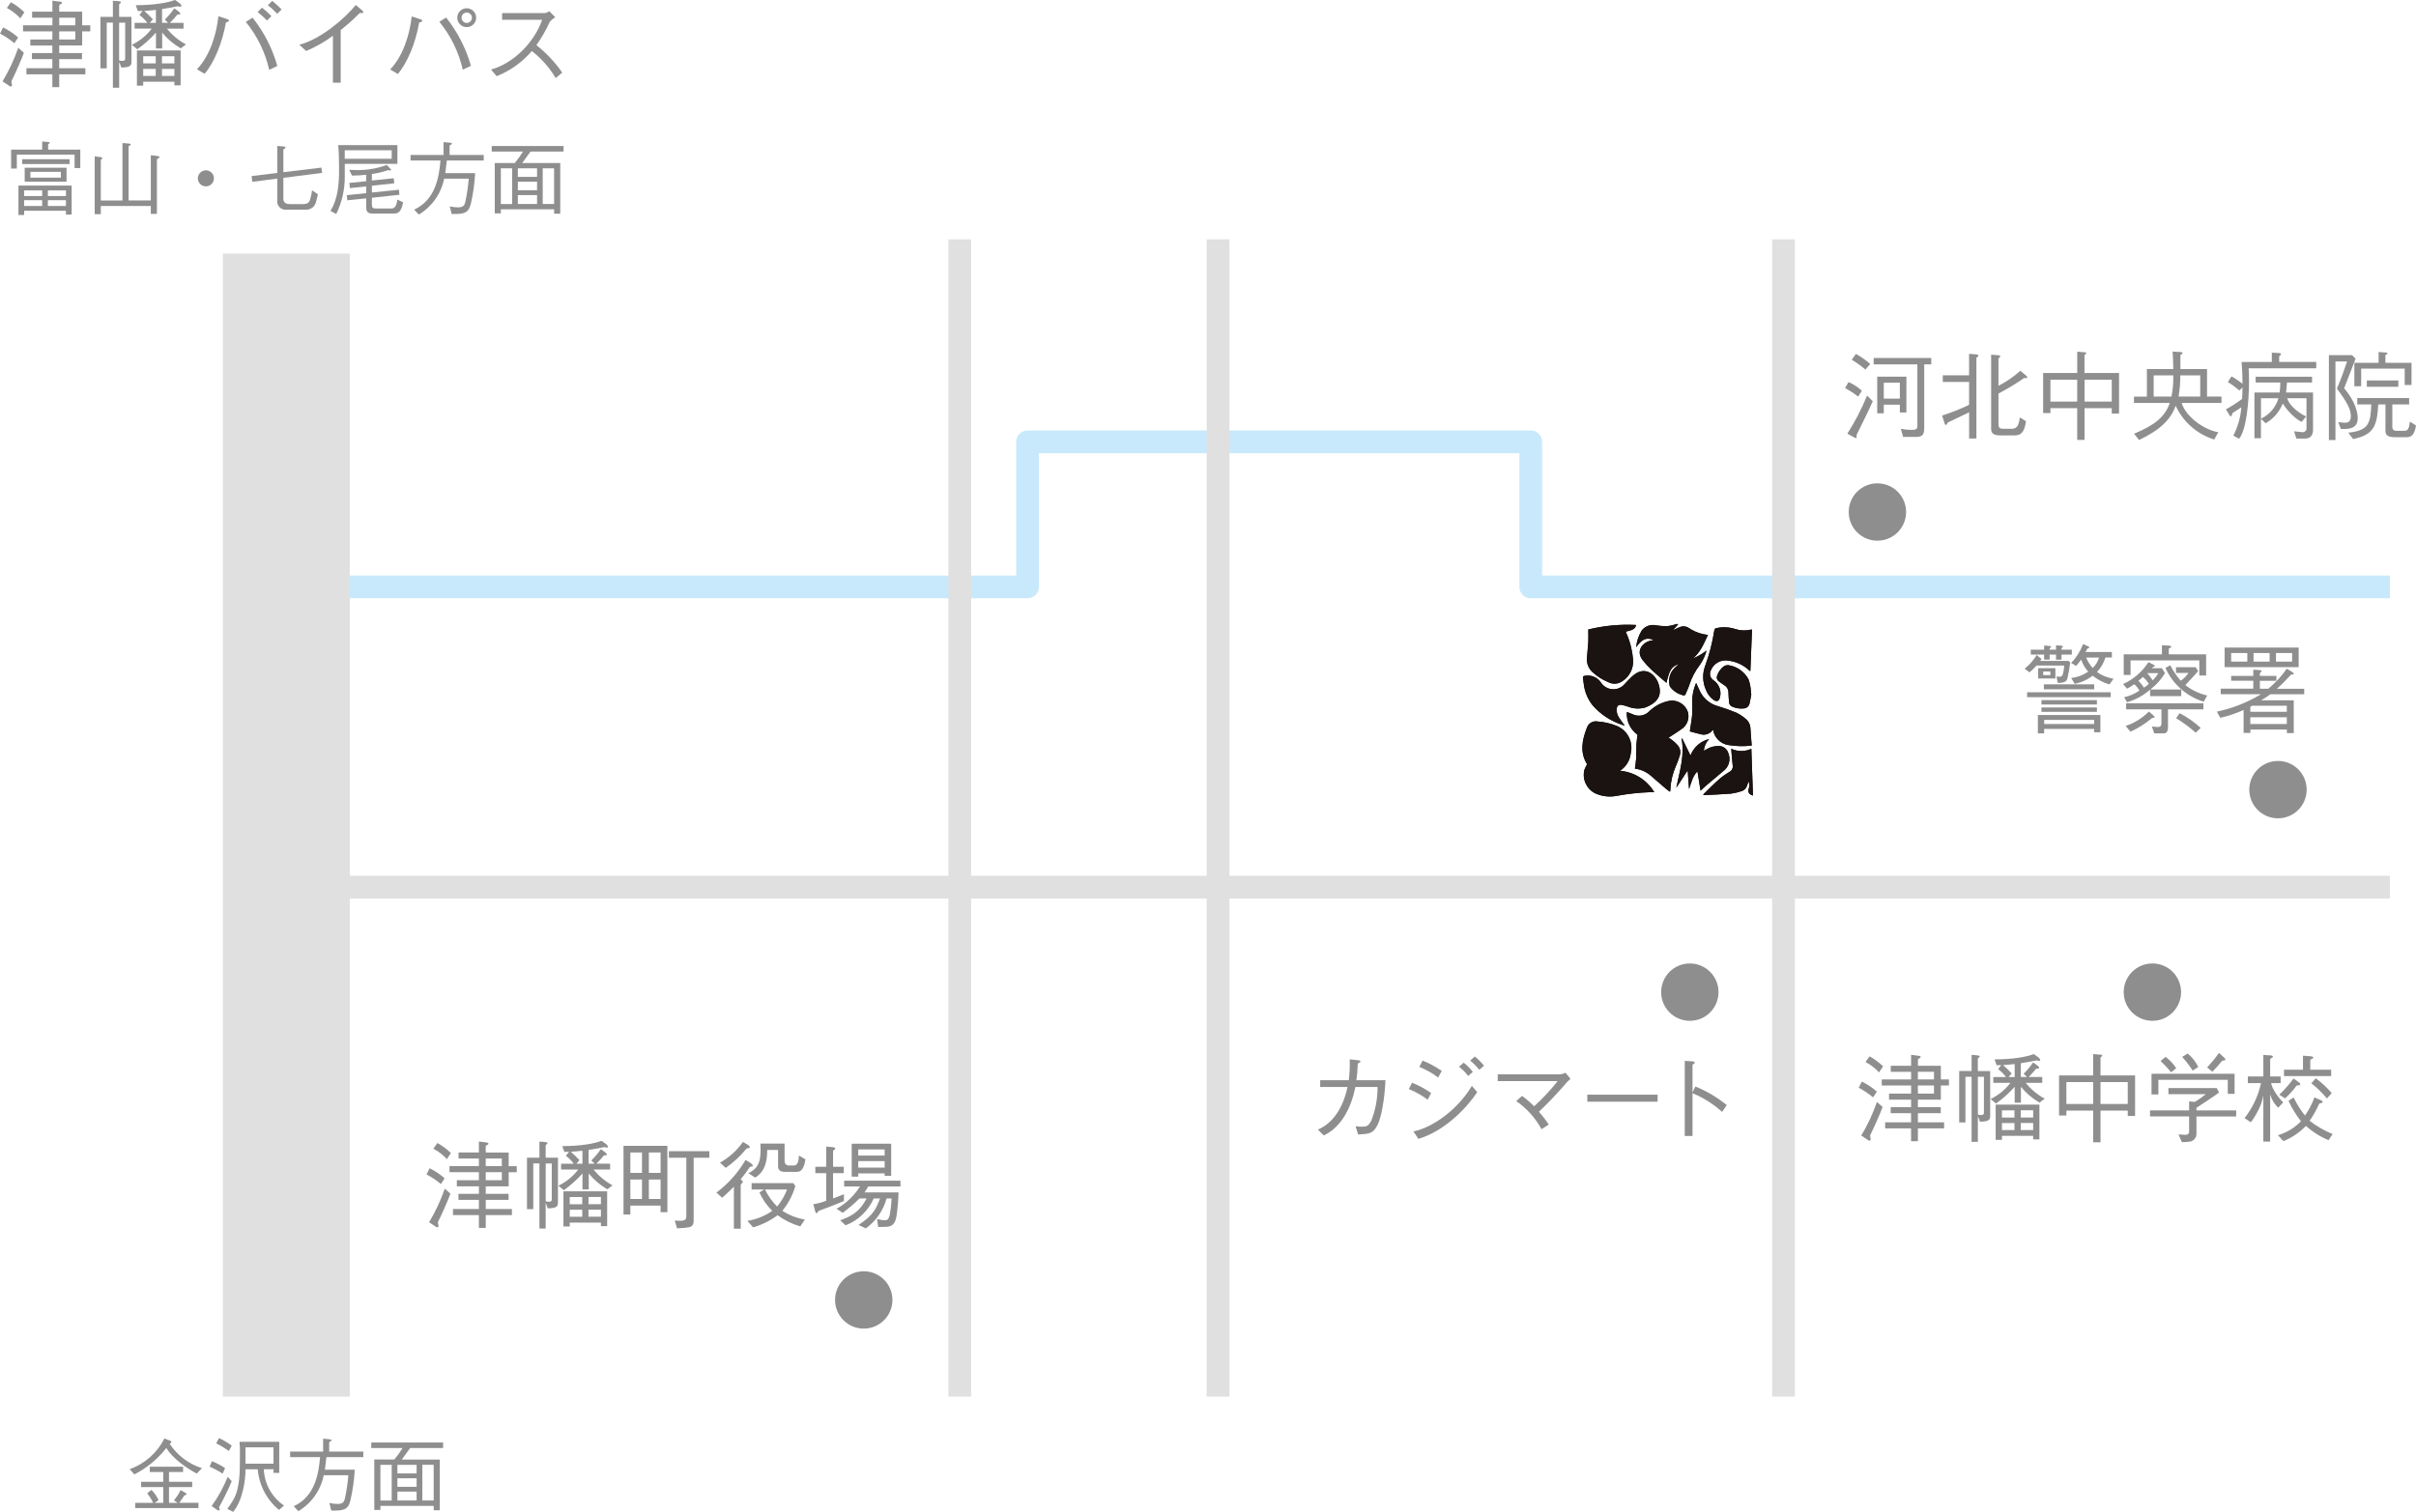 <?xml version="1.0" encoding="UTF-8"?><svg id="_レイヤー_2" xmlns="http://www.w3.org/2000/svg" xmlns:xlink="http://www.w3.org/1999/xlink" viewBox="0 0 550 344.27"><defs><style>.cls-1{clip-path:url(#clippath);}.cls-2{fill:none;}.cls-2,.cls-3,.cls-4,.cls-5,.cls-6{stroke-width:0px;}.cls-3{fill:#1a1311;}.cls-4{fill:#c8e9fb;}.cls-5{fill:#e0e0e0;}.cls-6{fill:#8e8e8f;}</style><clipPath id="clippath"><rect class="cls-2" width="550" height="344.27"/></clipPath></defs><g id="_レイヤー_1-2"><g class="cls-1"><g id="_グループ_16"><path id="_パス_100" class="cls-4" d="m544.06,136.24h-195.58c-1.43,0-2.59-1.16-2.59-2.59h0v-30.44h-109.38v30.44c0,1.43-1.16,2.59-2.59,2.59H79.63v-5.18h151.7v-30.44c0-1.43,1.16-2.59,2.59-2.59,0,0,0,0,0,0h114.56c1.43,0,2.59,1.16,2.59,2.59h0v30.44h192.99v5.18Z"/><rect id="_長方形_8" class="cls-5" x="50.73" y="57.75" width="28.9" height="260.27"/><rect id="_長方形_9" class="cls-5" x="69.07" y="199.42" width="474.99" height="5.18"/><rect id="_長方形_10" class="cls-5" x="215.9" y="54.5" width="5.18" height="263.52"/><rect id="_長方形_11" class="cls-5" x="274.7" y="54.5" width="5.18" height="263.52"/><rect id="_長方形_12" class="cls-5" x="403.43" y="54.5" width="5.18" height="263.52"/><path id="_パス_101" class="cls-3" d="m368.81,175.51c1.37-.9,2.27-2.37,2.44-4,.6-2.57-.74-5.19-3.18-6.2-1.4-.58-2.89-.92-4.4-1.02-1.04-.19-2.06.41-2.4,1.42-1.1,2.79-1.67,5.58.03,8.32-.23.41-.43.84-.61,1.28-.53,2.13.48,4.35,2.45,5.34,1.55.71,3.29.91,4.97.57,2.44-.45,4.9-.72,7.38-.82h1.11c-1.66-2.78-4.56-4.6-7.78-4.88m11.05-7.55c1-.65,1.97-1.24,2.88-1.9,1.29-.81,1.9-2.36,1.52-3.84-.58-1.89-2.51-3.02-4.44-2.59-1.62.35-3.12,1.15-4.32,2.3-1.02,1.09-2.64,1.36-3.96.66-.38-.18-.79-.3-1.2-.45-.13,2.03.79,3.98,2.43,5.18-.09.79-.22,1.52-.25,2.26-.05,1.02,0,2.05-.05,3.07-.04.78-.19,1.56-.29,2.38,1.41.18,2.72.78,3.77,1.74,1.11.93,2.19,1.9,3.3,2.85.28.24.59.45.9.67.03-.05.05-.09.07-.14.02-.17.03-.34.04-.5.1-1.79.52-3.55,1.24-5.19.34-.78.64-1.58.89-2.4.28-.84.08-1.76-.52-2.4-.31-.35-.66-.68-1.02-.98-.3-.25-.64-.46-.99-.7m-.5-12.47c.7-3.01,1.15-3.7,2.79-4.29-.35.33-.65.61-.96.91-1,.99-1.43,2.41-1.15,3.79.02.18.08.36.18.51.73.95,1.77,1.62,2.94,1.9.21.09.46-.02.55-.23,0-.02.02-.05.02-.07.26-.68.61-1.34.83-2.04.53-1.66,1.35-3.22,2.42-4.6.68-.98,1.19-2.08,1.51-3.23-.43.29-.74.53-1.07.74s-.68.41-1.03.59c-.34.17-.69.31-1.03.46,1.78-1.4,2.51-3.43,3.45-5.36-.43-.07-.79-.13-1.15-.19-1.18-.27-2.3-.77-3.3-1.45-.62-.38-1.39-.42-2.05-.1-.5.2-.99.44-1.48.66l1.17-1.32-.11-.12c-.16.04-.31.08-.47.12-.63.2-1.27.33-1.92.41-.87,0-1.73-.07-2.59-.21-1.2-.25-2.44.22-3.18,1.2-.72,1.15-1.15,2.45-1.26,3.79,1.55-2.19,2.58-2.18,4.01-1.63-.3.06-.6.09-.89.18-1.86.53-3.18,2.44-1.64,4.4.66.82,1.37,1.6,2.14,2.31,1.03.97,2.13,1.86,3.27,2.85m-17.79-12.15c0,.96.04,1.87,0,2.77-.07,1.28-.23,2.55-.32,3.83-.07,1.23.45,2.42,1.39,3.2,1.01.91,2.17,1.65,3.43,2.17.98.53,2.18.49,3.12-.11,1.73-1.05,2.73-2.98,2.57-5-.16-2.04-.66-4.05-1.49-5.92-.06-.15-.12-.3-.17-.45,1.66-.35,2.18-.68,2.35-1.52-3.66-.19-7.32.15-10.88,1.03m8.3,21.9c-.45-.62-.84-1.13-1.2-1.67-.45-.6-.68-1.35-.65-2.1.07-.74.41-1.06,1.15-.96.49.1.98.24,1.45.4,1.25.49,2.63.56,3.92.19,3.04-1.19,3.85-2.94,3-5.43-.76-2.24-3.21-4.23-6-1.64-.02.02-.05.04-.07.06-.58.59-1.19,1.15-1.72,1.77-1.25,1.37-3.37,1.47-4.74.23-.21-.19-.39-.4-.55-.64-.08-.13-.17-.26-.27-.37-.86-1-2.19-1.45-3.48-1.18-.29.05-.42.18-.36.5.07.39.1.79.16,1.18.18,1.82.88,3.55,2.01,4.99,1.79,2.07,4.11,3.61,6.71,4.46.18.06.37.12.64.21m28.9,4.53c-.11-1.37-.23-2.68-.3-3.99-.05-.89-.5-1.7-1.22-2.21-.61-.51-1.27-.95-1.99-1.29-1.37-.57-2.76-1.06-4.18-1.48-1.81-.49-3.32-1.75-4.12-3.45-.29-.58-.54-1.18-.84-1.83-.06.14-.11.22-.15.32-.5,1.27-.76,2.62-.76,3.98,0,.98.09,1.96,0,2.93-.1,1.22-.34,2.44-.53,3.79.72.19,1.53.45,2.36.62,1.05.35,2.21-.03,2.84-.94,0-.01.05,0,.1,0,.29,1.75,1.66,3.12,3.4,3.42,1.78.3,3.6.35,5.39.13m.06-26.41c-.09,0-.19,0-.28.02-1.18.28-2.42.22-3.57-.16-1.36-.43-2.82-.5-4.21-.2-.28.02-.5.24-.52.52-.42,2.7-1.1,5.36-2.03,7.94-.72,1.83-.67,3.87.14,5.66.34.88.92,1.64,1.67,2.2.71.52,1.27.36,1.47-.43.45-1.5-.12-3.11-1.41-3.99-.78-.48-1.05-1.49-.62-2.3.66-1.62,2.39-2.53,4.1-2.17,1.74.24,3.37,1.01,4.64,2.22.08.06.17.11.25.15.13-3.19.25-6.32.38-9.47m-11.71,36.68c.62-.56,1.17-1.08,1.75-1.57,1.12-.95,2.27-1.86,3.37-2.83,1.34-.95,1.83-2.71,1.17-4.22-.31-.91-1.16-1.53-2.13-1.54-1.03-.02-2.05.26-2.92.81l-.49.28c.07-1.01.5-1.96,1.22-2.68-1.96.47-3.55,1.87-4.27,3.75-.64-1.32-1.26-2.59-1.87-3.85-.05.01-.1.02-.16.03.76,3.85-.46,7.47-1.2,11.17.86-1.31,1.72-2.63,2.59-3.95.11,1.43.22,2.84.32,4.25.48-1.4.77-2.86,1.9-4.05.24,1.51.47,2.92.71,4.4m6.98-9.54c.12,1.34.19,2.56.33,3.77.13.63-.19,1.27-.77,1.54-.83.48-1.61,1.04-2.34,1.68-1.17,1.03-2.26,2.15-3.38,3.23-.06.07-.12.15-.18.23l.04.13c2.07-.11,4.15-.17,6.22-.34.83-.11,1.65-.3,2.44-.57.6-.18,1.07-.65,1.24-1.25.11-.31.22-.61.35-.99.2.56.21,1.17.03,1.74-.22.77.08,1.24.97,1.5-.12-3.55-.25-7.06-.37-10.64-1.46.68-3.14.67-4.59-.02m4.6-12.48l-.1-.02c0-.11,0-.21,0-.32-.03-1-.21-2-.54-2.95-.92-1.75-2.62-2.97-4.57-3.26-.39-.04-.79.06-1.11.29-.7.53-1.21,1.27-1.48,2.11-.2.47-.03,1.02.4,1.29.42.31.83.62,1.27.9.58.34.92.97.9,1.64.02.76.08,1.53.16,2.29.04.42.33.78.73.93.8.35,1.68.49,2.55.4.66,0,1.22-.47,1.36-1.11.18-.72.28-1.46.42-2.19"/><path id="_パス_102" class="cls-3" d="m368.81,175.51c3.23.29,6.12,2.1,7.78,4.88h-1.11c-2.48.1-4.94.37-7.38.82-1.68.34-3.41.14-4.97-.57-1.97-.99-2.99-3.21-2.45-5.34.18-.44.38-.87.61-1.28-1.7-2.74-1.13-5.53-.03-8.32.34-1,1.36-1.61,2.4-1.42,1.51.1,3,.45,4.4,1.02,2.44,1.01,3.78,3.63,3.18,6.2-.17,1.63-1.06,3.1-2.44,4"/><path id="_パス_103" class="cls-3" d="m379.86,167.96c.35.25.69.45.99.7.36.3.71.63,1.02.98.6.64.81,1.56.52,2.4-.25.82-.55,1.62-.89,2.4-.72,1.64-1.14,3.4-1.24,5.19-.01.17-.02.34-.04.5,0,.03-.02.05-.07.14-.3-.23-.62-.43-.9-.67-1.1-.94-2.19-1.91-3.3-2.85-1.05-.95-2.37-1.56-3.77-1.74.1-.81.25-1.59.29-2.38.05-1.02,0-2.05.05-3.07.04-.74.16-1.47.25-2.26-1.65-1.19-2.56-3.15-2.43-5.18.41.15.81.27,1.19.45,1.32.71,2.94.44,3.96-.65,1.2-1.15,2.7-1.94,4.32-2.3,1.93-.43,3.87.7,4.45,2.59.38,1.47-.23,3.02-1.52,3.84-.91.66-1.88,1.25-2.88,1.9"/><path id="_パス_104" class="cls-3" d="m379.36,155.48c-1.14-.99-2.24-1.88-3.27-2.85-.77-.72-1.49-1.49-2.14-2.32-1.55-1.95-.22-3.87,1.64-4.4.29-.08.59-.12.89-.18-1.43-.56-2.46-.56-4.01,1.63.11-1.35.55-2.65,1.26-3.79.74-.98,1.97-1.45,3.18-1.2.85.14,1.72.21,2.59.21.65-.07,1.3-.21,1.92-.41.16-.04.31-.08.47-.12.04.04.07.08.11.12l-1.17,1.32c.48-.22.97-.46,1.48-.66.65-.32,1.43-.28,2.05.1,1,.69,2.12,1.18,3.3,1.45.36.06.72.12,1.15.19-.95,1.92-1.67,3.96-3.45,5.36.35-.15.7-.29,1.03-.46.35-.18.7-.38,1.03-.59s.65-.44,1.07-.74c-.32,1.16-.83,2.25-1.51,3.23-1.07,1.38-1.89,2.94-2.42,4.6-.22.7-.56,1.35-.83,2.04-.05.23-.27.37-.5.32-.02,0-.05-.01-.07-.02-1.17-.28-2.21-.95-2.94-1.9-.1-.15-.16-.33-.18-.51-.28-1.38.16-2.8,1.15-3.79.3-.29.61-.58.96-.91-1.64.59-2.09,1.28-2.79,4.29"/><path id="_パス_105" class="cls-3" d="m361.57,143.34c3.56-.87,7.22-1.22,10.88-1.03-.17.83-.7,1.17-2.36,1.52.06.15.11.31.18.45.83,1.87,1.33,3.88,1.49,5.92.16,2.02-.84,3.95-2.57,5-.94.6-2.14.64-3.12.11-1.26-.52-2.42-1.25-3.43-2.17-.95-.79-1.46-1.97-1.39-3.2.09-1.28.25-2.55.32-3.83.05-.9,0-1.81,0-2.77"/><path id="_パス_106" class="cls-3" d="m369.88,165.24l-.64-.21c-2.6-.85-4.92-2.39-6.71-4.46-1.13-1.44-1.82-3.17-2.01-4.99-.06-.39-.09-.79-.16-1.18-.06-.32.07-.44.36-.5,1.29-.27,2.62.18,3.48,1.18.11.11.2.23.27.37,1.02,1.55,3.1,1.98,4.65.96.23-.15.45-.34.64-.54.53-.63,1.15-1.19,1.72-1.78.02-.02.05-.04.07-.06,2.78-2.59,5.24-.6,5.99,1.64.84,2.5.04,4.24-3,5.43-1.29.37-2.67.3-3.92-.19-.48-.16-.96-.3-1.45-.4-.73-.11-1.08.22-1.15.96-.04.76.19,1.5.65,2.11.36.54.76,1.06,1.2,1.67"/><path id="_パス_107" class="cls-3" d="m398.78,169.77c-1.79.22-3.61.17-5.39-.13-1.74-.3-3.11-1.68-3.4-3.42-.05,0-.1-.01-.1,0-.63.91-1.79,1.3-2.85.94-.83-.18-1.64-.43-2.36-.62.2-1.35.43-2.57.53-3.79.08-.97,0-1.96,0-2.93,0-1.36.26-2.71.76-3.98.04-.09.08-.18.15-.32.3.65.56,1.25.84,1.83.8,1.7,2.31,2.96,4.12,3.45,1.42.42,2.81.92,4.18,1.48.72.34,1.38.78,1.99,1.29.72.51,1.17,1.33,1.22,2.21.07,1.31.2,2.62.3,3.99"/><path id="_パス_108" class="cls-3" d="m398.84,143.35c-.12,3.15-.25,6.28-.38,9.47-.09-.05-.17-.1-.25-.15-1.28-1.21-2.9-1.99-4.64-2.22-1.71-.37-3.43.55-4.09,2.17-.43.81-.16,1.82.62,2.3,1.29.88,1.87,2.49,1.41,3.99-.2.79-.75.95-1.47.43-.75-.56-1.33-1.33-1.67-2.2-.81-1.79-.86-3.83-.14-5.66.93-2.57,1.61-5.23,2.03-7.94.02-.28.24-.5.52-.52,1.4-.3,2.85-.23,4.21.2,1.15.39,2.39.44,3.57.16.09-.01.19-.02.28-.02"/><path id="_パス_109" class="cls-3" d="m387.12,180.03c-.24-1.48-.47-2.89-.71-4.4-1.13,1.18-1.42,2.65-1.9,4.05-.11-1.41-.22-2.82-.32-4.25-.87,1.32-1.73,2.64-2.59,3.95.74-3.7,1.95-7.32,1.2-11.17.05-.01.1-.02.16-.03.62,1.27,1.23,2.53,1.87,3.85.72-1.88,2.32-3.28,4.27-3.75-.71.72-1.15,1.67-1.22,2.68l.49-.28c.87-.55,1.89-.83,2.92-.81.96,0,1.82.63,2.13,1.54.66,1.51.17,3.27-1.17,4.22-1.1.96-2.26,1.88-3.37,2.83-.58.49-1.13,1.01-1.75,1.57"/><path id="_パス_110" class="cls-3" d="m394.1,170.49c1.45.68,3.13.69,4.59.01.13,3.58.25,7.1.37,10.64-.89-.26-1.19-.73-.97-1.5.18-.57.18-1.18-.03-1.74-.13.38-.24.68-.35.99-.18.6-.64,1.07-1.24,1.25-.79.27-1.61.46-2.44.57-2.07.17-4.15.23-6.22.34l-.04-.13c.05-.08.11-.16.18-.23,1.12-1.08,2.21-2.2,3.38-3.23.72-.63,1.51-1.19,2.34-1.68.58-.27.91-.9.77-1.53-.14-1.21-.22-2.43-.33-3.77"/><path id="_パス_111" class="cls-3" d="m398.7,158.02c-.13.73-.24,1.47-.42,2.19-.14.64-.71,1.1-1.36,1.11-.87.09-1.75-.05-2.55-.4-.4-.14-.68-.5-.73-.93-.07-.76-.14-1.52-.16-2.29.02-.67-.32-1.3-.9-1.64-.44-.28-.85-.59-1.27-.9-.43-.27-.6-.82-.4-1.29.26-.84.78-1.58,1.48-2.11.32-.23.71-.34,1.11-.29,1.96.3,3.66,1.51,4.57,3.26.32.95.5,1.95.54,2.95,0,.11,0,.21,0,.32l.1.02"/><path id="_パス_112" class="cls-6" d="m3.27,9.84c-1.01-.84-2.1-1.58-3.27-2.19l.7-1.4c1.24.6,2.39,1.36,3.42,2.28l-.85,1.32Zm2.17,2.19c-.5,1.45-2.37,5.59-2.72,6.2-.33.59.17,1.08-.04,1.34-.24.31-.55,0-.81-.18l-1.29-.86c1.45-2.42,2.65-4.98,3.57-7.65l1.29,1.14ZM2.48.51c1.12.62,2.15,1.39,3.07,2.28l-.92,1.39c-.88-.96-1.92-1.76-3.07-2.37l.92-1.29Zm11,9.86v1.71h5.19v1.38h-5.19v2.08h5.96v1.38h-5.96v2.92h-1.56v-2.92h-5.9v-1.38h5.9v-2.08h-4.65v-1.38h4.65v-1.71h-5.02v-1.38h5.02v-1.84h-6.68v-1.38h6.69v-1.73h-4.62v-1.38h4.62V.15l1.49.2c.26.04.68.02.68.31,0,.33-.61.29-.61.57v1.42h5.22v3.11h1.84v1.38h-1.84v3.22h-5.22Zm0-4.6h3.66v-1.74h-3.66v1.74Zm3.66,1.38h-3.66v1.84h3.66v-1.84Z"/><path id="_パス_113" class="cls-6" d="m27.12,19.97h-1.42V5.15h-1.4v10.41h-1.43V3.84h2.83V.18c.34,0,.69.02,1.03.06.48.04.81.09.81.31,0,.2-.42.26-.42.53v2.76h2.81v10.26c0,.92-.46,1.25-2.32,1.27l-.44-1.18h-.04v5.79Zm0-6.2c1.45.33,1.38-.22,1.38-.61V5.16h-1.38v8.61Zm14.66-8.55v1.31h-3.77c1.19,1.47,2.66,2.69,4.32,3.59l-1.18.9c-1.61-.94-3.05-2.15-4.23-3.6v3.62h-1.42v-3.62c-1.27,1.43-2.7,2.71-4.25,3.81l-1.23-1.03c1.78-.85,3.32-2.12,4.52-3.68h-3.9v-1.31h2.89c-.5-.69-1.11-1.3-1.8-1.8l.72-.92c-.35.02-.7.02-1.08.02l-.46-1.32c1.82-.02,6.1-.13,8.94-1.2.46.31.66.48.92.66.26.2.66.57.48.81-.15.22-.48-.11-1.03,0-.28.07-1.56.35-3.33.61v3.13h1.38l-.75-.74c.8-.78,1.52-1.64,2.15-2.56.33.2.66.46.9.64s.55.48.48.66c-.09.2-.59-.04-.79.26-.5.61-1.03,1.2-1.6,1.75h3.12Zm-9.18,13.39v.9h-1.43v-8.02h9.95v7.94h-1.42v-.81h-7.1Zm2.85-5.81h-2.85v1.64h2.85v-1.64Zm0,2.89h-2.85v1.6h2.85v-1.6Zm.04-13.44c-.83.11-1.73.18-2.65.24.69.6,1.35,1.23,1.97,1.91l-.7.81h1.38v-2.96Zm4.21,10.55h-2.83v1.64h2.83v-1.64Zm0,2.89h-2.83v1.6h2.83v-1.6Z"/><path id="_パス_114" class="cls-6" d="m44.83,15.78c3.05-3.16,4.47-8.13,4.89-12.08l1.49.48c.37.13.97.24.9.55-.04.31-.66.26-.7.48-.77,4.47-2.67,9.1-4.84,11.59l-1.74-1.03Zm12.67-11.75c2.59,3.25,4.5,6.98,5.63,10.98l-1.84.9c-.91-4-2.73-7.74-5.33-10.92l1.54-.96Zm3.29.64c-.67-.69-1.39-1.34-2.15-1.93l1.01-.99c.76.58,1.48,1.23,2.13,1.93l-.99.99Zm2.32-1.53c-.65-.7-1.36-1.35-2.13-1.93l.98-1.01c.76.6,1.48,1.25,2.15,1.95l-1,.99Z"/><path id="_パス_115" class="cls-6" d="m75.79,18.83v-10.7c-1.88,1.41-3.93,2.58-6.09,3.48l-1.56-1.42c4.84-1.25,10.37-5.96,12.84-9.05l1.27,1.05c.24.2.57.53.44.7-.15.22-.66-.04-.81.09-1.36,1.37-2.8,2.66-4.32,3.86v11.99h-1.78Z"/><path id="_パス_116" class="cls-6" d="m88.82,15.82c3.05-3.18,4.47-8.15,4.91-12.08l1.47.48c.37.13.96.22.92.53-.07.33-.68.26-.72.48-.76,4.49-2.67,9.1-4.84,11.62l-1.73-1.03Zm12.74-11.83c2.59,3.26,4.51,7,5.65,11l-1.86.88c-.91-4-2.73-7.74-5.33-10.91l1.53-.96Zm6.84.04c0,1.19-.96,2.15-2.15,2.15-1.19,0-2.15-.96-2.15-2.15,0-1.19.96-2.15,2.15-2.15,1.18,0,2.14.95,2.15,2.13,0,0,0,.01,0,.02m-3.33,0c0,.65.53,1.18,1.18,1.19.65,0,1.18-.53,1.19-1.18,0-.65-.53-1.18-1.18-1.19,0,0,0,0,0,0-.65,0-1.18.52-1.18,1.17,0,0,0,0,0,.01"/><path id="_パス_117" class="cls-6" d="m126.4,3.94c-.47.27-.89.62-1.25,1.03-.84,1.86-1.86,3.64-3.04,5.31,2.26,1.78,4.24,3.88,5.88,6.25l-1.49,1.25c-1.4-2.38-3.25-4.47-5.43-6.16-2.16,2.53-4.91,4.5-8,5.72l-1.29-1.51c5.02-1.34,9.86-6.14,11.64-11.33h-9.12v-1.53h9.75c.36-.05.71-.2.99-.44l1.38,1.42Z"/><path id="_パス_118" class="cls-6" d="m17,35.22H3.83v3.16h-1.3v-4.31h7.07v-1.86l1.46.13c.16.02.27.07.27.18,0,.16-.37.26-.37.33v1.22h7.32v4.2h-1.3v-3.05Zm-1.99,13.63v-.86H5.5v.97h-1.3v-6.7h12.11v6.59h-1.29Zm-9.96-12.59h10.79v1.1H5.06v-1.1Zm4.55,7.09h-4.11v1.3h4.11v-1.3Zm0,2.23h-4.11v1.32h4.11v-1.32Zm-3.98-7.38h9.53v3.18H5.62v-3.18Zm8.24.93h-6.94v1.32h6.94v-1.32Zm1.15,4.22h-4.11v1.3h4.11v-1.3Zm0,2.23h-4.11v1.32h4.11v-1.32Z"/><path id="_パス_119" class="cls-6" d="m22.95,46.91v1.86h-1.39v-13.17c.79.09.9.11,1.21.16.29.04.53.06.53.26s-.35.27-.35.44v9.19h4.93v-13.08c.86.06,1.1.07,1.37.11.27.02.53.06.53.24s-.51.25-.51.45v12.27h5.06v-10.28c.48.03.95.08,1.42.16.29.04.55.04.55.26s-.58.37-.58.57v12.36h-1.39v-1.81h-11.38Z"/><path id="_パス_120" class="cls-6" d="m46.87,38.78c1.01,0,1.83.82,1.83,1.83s-.82,1.83-1.83,1.83-1.83-.82-1.83-1.83h0c0-1.01.82-1.82,1.83-1.83"/><path id="_パス_121" class="cls-6" d="m64.49,45.09c0,1.13.58,1.39,1.72,1.39h2.69c1.33,0,1.53-.55,1.68-1.02.22-.7.37-1.41.46-2.14l1.33.93c-.15.73-.24,1.04-.42,1.68-.22,1.14-1.27,1.92-2.43,1.81h-4.33c-1.03.12-1.95-.62-2.07-1.64-.01-.1-.02-.21,0-.31v-5.12l-5.7.73-.13-1.31,5.83-.71v-6.14c.86.06,1.19.09,1.44.11.27.02.44.09.44.29,0,.18-.49.18-.49.55v5.02l8.66-1.04.16,1.2-8.82,1.13v4.59Z"/><path id="_パス_122" class="cls-6" d="m78.49,37.31v2.85c.02,2.97-.64,5.9-1.94,8.57l-1.33-.71c1.79-2.78,1.97-6.56,1.97-9.21,0-2.47-.04-4.02-.2-5.76h13.48v4.26h-11.98Zm10.68-3.1h-10.69v1.95h10.69v-1.95Zm-5.81,8.24l-3.71.38-.11-1.17,3.82-.4v-1.46c-1.07.12-2.15.18-3.23.18l-.64-1.31c.53.04,1.06.06,1.59.06,2.38.05,4.75-.35,6.98-1.17l.58.64c.14.16.53.46.35.58-.2.14-.46-.09-.75,0-1.16.39-2.36.67-3.58.84v1.48l4.97-.51.13,1.15-5.1.55v1.55l6.16-.64.11,1.15-6.27.68v1.48c0,.77.15.97.99.97h3.51c.4,0,1.15-.26,1.28-2.03l1.33.6c-.42,2.36-1.24,2.57-2.06,2.57h-5.02c-1.15,0-1.32-.71-1.32-1.37v-2.08l-4.31.44-.11-1.17,4.42-.46v-1.53Z"/><path id="_パス_123" class="cls-6" d="m101.11,40.68c-.68,3.42-2.78,6.39-5.77,8.18l-1.06-1.13c4.68-2.12,5.68-7.12,5.99-11.18h-6.81v-1.26h7.51v-2.94l1.33.13c.33.03.58.03.58.25,0,.24-.53.22-.53.53v2.03h7.77v1.26h-8.4l-.35,2.87h6.8c-.13,2.36-.46,4.71-.99,7.01-.55,2.3-1.84,2.3-4.36,2.3l-.42-1.73c.61.14,1.24.21,1.86.22,1.3,0,1.52-.58,1.68-1.3.37-1.73.63-3.48.77-5.24h-5.6Z"/><path id="_パス_124" class="cls-6" d="m120.78,34.51l-1.9,2.61h8.66v11.55h-1.39v-1.01h-12.13v.93h-1.39v-11.47h4.57c.68-.83,1.3-1.7,1.86-2.61h-7.12v-1.26h16.35v1.26h-7.51Zm-6.76,11.95h2.57v-8.13h-2.57v8.13Zm8.24-8.13h-4.37v1.95h4.37v-1.95Zm-4.37,5h4.37v-1.95h-4.37v1.95Zm0,3.12h4.37v-2.02h-4.37v2.02Zm8.25-8.13h-2.59v8.13h2.59v-8.13Z"/><path id="_パス_125" class="cls-6" d="m44.8,335.56c-2.45-1.31-5.53-3.51-6.94-5.83-1.96,2.51-4.44,4.56-7.27,6.01l-1.08-1.19c3.45-1.22,6.29-3.73,7.91-7.01.36.17.73.31,1.11.44.27.07.49.2.49.44,0,.18-.26.22-.4.35,1.75,2.64,4.34,4.6,7.36,5.55l-1.19,1.24Zm.38,6.65v1.2h-14.4v-1.2h4.08c-.36-.77-.81-1.5-1.35-2.15l.97-.8c.67.68,1.21,1.47,1.61,2.34l-.84.58v.04h1.92v-3.6h-5.04v-1.2h5.04v-2.23h-3.07v-1.2h7.58v1.2h-3.21v2.23h5.28v1.2h-5.28v3.6h1.92v-.04l-.8-.54c.61-.7,1.13-1.48,1.51-2.32.4.2.6.31.91.49.35.2.51.33.44.49-.07.2-.42.05-.6.4-.27.44-.58.89-1.06,1.51h4.4Z"/><path id="_パス_126" class="cls-6" d="m48.26,332.73c1.04.43,2.04.95,2.98,1.57l-.55,1.26c-.95-.61-1.94-1.14-2.98-1.59l.55-1.24Zm4.49,4.56c-.58,1.53-2.5,5.3-2.79,5.75-.27.44.2.64.06.84-.15.22-.66-.09-.91-.27l-.93-.68c1.5-2.05,2.72-4.28,3.65-6.64l.93,1Zm-2.89-9.83c1.01.48,1.98,1.06,2.89,1.72l-.64,1.22c-.92-.65-1.88-1.23-2.89-1.73l.64-1.21Zm10.19,7.1c.14,3.33,1.85,6.39,4.6,8.26l-1.13,1.01c-2.8-2.3-4.55-5.65-4.84-9.26h-2.79c.02,2.36-.6,7.05-2.81,9.7l-1.33-.68c1.52-2.18,2.85-3.6,2.85-10.27,0-1.7.09-3.34-.07-5.01h9.04v7.09h-1.3v-.84h-2.21Zm2.21-4.99h-6.38v3.73h6.38v-3.73Z"/><path id="_パス_127" class="cls-6" d="m73.7,335.92c-.68,3.42-2.78,6.39-5.77,8.19l-1.06-1.13c4.68-2.12,5.68-7.12,5.99-11.18h-6.81v-1.26h7.51v-2.94l1.33.13c.33.04.58.04.58.25,0,.24-.53.22-.53.53v2.03h7.77v1.26h-8.4l-.35,2.87h6.8c-.13,2.36-.46,4.71-.99,7.01-.55,2.3-1.84,2.3-4.36,2.3l-.42-1.73c.61.14,1.24.21,1.86.22,1.3,0,1.52-.58,1.68-1.3.37-1.73.63-3.48.77-5.24h-5.6Z"/><path id="_パス_128" class="cls-6" d="m93.36,329.75l-1.9,2.61h8.66v11.55h-1.39v-1.01h-12.13v.93h-1.39v-11.48h4.57c.68-.83,1.3-1.7,1.86-2.61h-7.12v-1.26h16.35v1.26h-7.51Zm-6.76,11.94h2.57v-8.13h-2.57v8.13Zm8.24-8.13h-4.37v1.95h4.37v-1.95Zm-4.37,5h4.37v-1.95h-4.37v1.95Zm0,3.12h4.37v-2.03h-4.37v2.03Zm8.26-8.13h-2.59v8.13h2.59v-8.13Z"/><path id="_パス_129" class="cls-6" d="m100.37,269.62c-1.01-.84-2.1-1.58-3.27-2.19l.7-1.4c1.24.6,2.39,1.36,3.42,2.28l-.85,1.31Zm2.17,2.19c-.5,1.45-2.37,5.59-2.72,6.2-.33.59.17,1.07-.04,1.34-.24.3-.55,0-.81-.18l-1.29-.85c1.46-2.42,2.65-4.98,3.57-7.65l1.29,1.14Zm-2.96-11.53c1.12.62,2.15,1.39,3.07,2.28l-.92,1.38c-.88-.96-1.92-1.76-3.07-2.37l.92-1.29Zm11,9.86v1.71h5.2v1.38h-5.2v2.08h5.96v1.38h-5.96v2.92h-1.56v-2.92h-5.9v-1.38h5.9v-2.08h-4.65v-1.38h4.65v-1.71h-5.02v-1.38h5.02v-1.84h-6.69v-1.38h6.69v-1.73h-4.63v-1.38h4.63v-2.5l1.49.2c.26.04.68.02.68.31,0,.33-.61.28-.61.57v1.43h5.22v3.11h1.84v1.38h-1.84v3.22h-5.22Zm0-4.6h3.66v-1.73h-3.66v1.73Zm3.66,1.38h-3.66v1.84h3.66v-1.84Z"/><path id="_パス_130" class="cls-6" d="m124.23,279.75h-1.43v-14.82h-1.4v10.41h-1.43v-11.72h2.83v-3.66c.34,0,.69.02,1.03.06.48.05.81.09.81.31,0,.2-.42.26-.42.53v2.76h2.8v10.26c0,.92-.46,1.25-2.32,1.27l-.44-1.19h-.04v5.79Zm0-6.2c1.45.33,1.38-.22,1.38-.61v-8h-1.38v8.61Zm14.66-8.55v1.32h-3.77c1.19,1.47,2.66,2.69,4.32,3.6l-1.18.9c-1.61-.94-3.05-2.15-4.23-3.6v3.62h-1.43v-3.62c-1.27,1.43-2.7,2.7-4.25,3.81l-1.23-1.03c1.77-.85,3.32-2.11,4.51-3.68h-3.9v-1.32h2.89c-.5-.69-1.11-1.3-1.8-1.8l.72-.92c-.35.02-.7.02-1.07.02l-.46-1.31c1.82-.02,6.1-.13,8.94-1.21.46.31.66.48.92.66.26.2.66.57.48.81-.15.22-.48-.11-1.03,0-.29.07-1.56.35-3.33.61v3.13h1.38l-.75-.74c.8-.78,1.52-1.64,2.15-2.57.33.2.66.46.9.64s.55.48.48.66c-.09.2-.59-.04-.79.26-.5.61-1.03,1.2-1.6,1.75h3.11Zm-9.19,13.39v.9h-1.43v-8.02h9.95v7.94h-1.42v-.81h-7.1Zm2.85-5.81h-2.85v1.64h2.85v-1.64Zm0,2.89h-2.85v1.6h2.85v-1.6Zm.04-13.44c-.83.11-1.73.18-2.65.24.7.6,1.35,1.23,1.97,1.91l-.7.81h1.38v-2.96Zm4.21,10.54h-2.83v1.64h2.83v-1.64Zm0,2.89h-2.83v1.6h2.83v-1.6Z"/><path id="_パス_131" class="cls-6" d="m143.5,274.53v2.02h-1.56v-15.63h9.99v15.1h-1.55v-1.49h-6.88Zm2.65-12.1h-2.65v4.65h2.65v-4.65Zm-2.65,10.59h2.65v-4.43h-2.65v4.43Zm6.88-10.59h-2.67v4.65h2.67v-4.65Zm-2.67,10.59h2.67v-4.43h-2.67v4.43Zm5.9,4.91c2.39.18,2.63-.07,2.63-1.1v-13.19h-3.97v-1.51h9.21v1.51h-3.57v14.2c0,.92-.15,1.58-1.54,1.69,0,0-1.14.15-2.24.18l-.52-1.77Z"/><path id="_パス_132" class="cls-6" d="m163.09,271.57c2.69-2.01,4.95-4.55,6.64-7.45l.99.63c.35.22.77.55.64.77-.15.24-.46-.02-.72.31-.63.94-1.31,1.85-2.04,2.72.24.24.5.35.5.59,0,.22-.48.42-.48.75v9.89h-1.55v-9.56c-.75.75-1.62,1.62-2.67,2.52l-1.29-1.16Zm.81-6.82c2.07-1.15,3.86-2.77,5.22-4.71l1.01.57c.29.15.7.55.55.72-.13.18-.61.05-.81.31-1.35,1.64-2.91,3.08-4.65,4.3l-1.31-1.19Zm17.16,5.31c-.59,2.07-1.6,3.99-2.96,5.65,1.55,1.01,3.3,1.69,5.13,1.99l-1.05,1.56c-1.86-.54-3.61-1.4-5.17-2.54-1.67,1.25-3.56,2.19-5.57,2.76l-1.29-1.47c2.03-.33,3.96-1.11,5.65-2.28-1.22-1.21-2.21-2.62-2.92-4.19l.96-.61v-.07h-2.74v-1.45h9.49l.46.64Zm2.3-6.07c-.37,2.46-1.18,2.85-1.93,2.85h-2.85c-1.07,0-1.45-.53-1.45-1.25v-3.73h-2.48c0,2.04-.24,4.76-2.72,6.29l-1.56-.99c1.97-1.01,2.78-2.21,2.78-5.26,0-.44-.02-.94-.04-1.49h5.5v3.88c0,.61.29,1.1.92,1.1h1.23c.7,0,1.07-.74,1.1-2.26l1.49.86Zm-9.21,6.88c.71,1.43,1.64,2.74,2.76,3.88.96-1.16,1.72-2.47,2.26-3.88h-5.02Z"/><path id="_パス_133" class="cls-6" d="m188.09,267.14h-2.48v-1.45h2.48v-4.6l1.27.11c.37.02.79.11.79.35,0,.26-.5.29-.5.59v3.55h2.43v1.45h-2.44v5.76c1.1-.4,1.99-.77,2.48-.96v1.55c-2.15.92-5.3,2.08-5.65,2.2-.35.13-.24.48-.53.55-.26.07-.35-.35-.42-.64l-.37-1.38c1-.16,1.99-.42,2.94-.79v-6.29Zm7.58,5.76c-1.2,1.18-2.48,2.27-3.83,3.27l-1.4-.92c2.18-1.21,4.01-2.96,5.33-5.08h-3.6v-1.32h12.82v1.32h-7.35c-.25.47-.53.92-.83,1.36h7.74c-.04,1.75-.19,3.5-.44,5.24-.2,1.38-.68,2.59-2.35,2.59l-1.84.04-.26-1.82c.61.18,1.25.28,1.88.28.5,0,.83-.37.99-1.12.24-1.27.39-2.55.44-3.84h-1.14c-.74,2.75-2.42,5.16-4.73,6.82l-1.64-.79c3.57-2.35,4.03-3.88,4.89-6.03h-1.45c-1.23,2.81-3.53,5.02-6.4,6.12l-1.23-1.14c2.17-.83,4.25-1.62,6.01-4.98h-1.6Zm7.21-5.15h-1.49v-.55h-6.01v.73h-1.49v-7.5h8.99v7.32Zm-1.49-6.01h-6.01v1.4h6.01v-1.4Zm-6.01,4.14h6.01v-1.49h-6.01v1.49Z"/><path id="_パス_134" class="cls-6" d="m203.16,296.01c0,3.61-2.92,6.53-6.53,6.53s-6.53-2.92-6.53-6.53c0-3.61,2.92-6.53,6.53-6.53h0c3.61,0,6.53,2.92,6.53,6.53"/><path id="_パス_135" class="cls-6" d="m307.05,245.98c.19-1.58.26-3.17.22-4.76l1.62.18c.4.04.81.04.81.33s-.59.29-.61.55c-.03,1.24-.13,2.47-.31,3.7h6.62c-.17,4.18-.94,8.5-1.8,10.17-1.03,2.02-1.86,2.04-4.43,2.19l-.57-1.89c.49.08.98.12,1.47.11,1.16,0,1.45-.24,2.06-1.27.99-2.47,1.49-5.12,1.47-7.78h-5.04c-.94,4.65-3.13,9.1-7.19,11.05l-1.36-1.34c3.24-1.34,5.72-4.73,6.75-9.71h-6.22v-1.53h6.51Z"/><path id="_パス_136" class="cls-6" d="m321.46,246.55c1.53.61,2.99,1.4,4.34,2.35l-.79,1.51c-1.33-.99-2.77-1.8-4.3-2.43l.75-1.42Zm14.82,2.15c-2.89,4.32-7.96,9.05-13.39,10.63l-1.12-1.69c4.29-.88,10-4.84,13.3-10.37l1.21,1.42Zm-12.43-7.19c1.54.61,3,1.4,4.36,2.35l-.81,1.51c-1.31-1.01-2.76-1.82-4.3-2.43l.75-1.43Zm10.37,3.49c-.6-.79-1.3-1.49-2.08-2.1l1.07-.92c.77.62,1.47,1.32,2.08,2.1l-1.07.92Zm2.54-1.4c-.62-.77-1.32-1.47-2.08-2.1l1.07-.92c.77.62,1.47,1.33,2.08,2.1l-1.07.92Z"/><path id="_パス_137" class="cls-6" d="m346.48,249.55c.99.71,1.91,1.5,2.76,2.37,1.94-1.76,3.73-3.68,5.35-5.74h-13.63v-1.54h14.22c.42-.06.83-.18,1.21-.37l1.14,1.4c-.29.31-.64.52-.96.92-1.96,2.29-4.04,4.48-6.23,6.56.8.93,1.55,1.9,2.24,2.91l-1.65,1.07c-1.4-2.55-3.37-4.75-5.76-6.4l1.31-1.18Z"/><rect id="_長方形_13" class="cls-6" x="361.35" y="249.27" width="16" height="1.6"/><path id="_パス_138" class="cls-6" d="m385.93,247.4c2.59,1.05,5.01,2.48,7.17,4.25l-1.07,1.54c-1.98-1.8-4.25-3.24-6.73-4.25v9.73h-1.77v-17.1l1.45.09c.5.02.83.09.83.33,0,.2-.51.33-.51.57v6.11h.05l.59-1.26Z"/><path id="_パス_139" class="cls-6" d="m391.22,225.92c0,3.61-2.92,6.53-6.53,6.53s-6.53-2.92-6.53-6.53,2.92-6.53,6.53-6.53h0c3.61,0,6.53,2.92,6.53,6.53"/><path id="_パス_140" class="cls-6" d="m426.4,249.88c-1.01-.84-2.1-1.58-3.26-2.19l.7-1.4c1.24.6,2.39,1.36,3.42,2.28l-.85,1.31Zm2.17,2.19c-.5,1.45-2.37,5.59-2.72,6.2-.33.59.18,1.07-.04,1.34-.24.3-.55,0-.81-.18l-1.29-.85c1.46-2.42,2.65-4.98,3.57-7.65l1.29,1.14Zm-2.96-11.53c1.12.62,2.15,1.39,3.07,2.28l-.92,1.38c-.88-.96-1.92-1.76-3.07-2.37l.92-1.29Zm11,9.86v1.71h5.2v1.38h-5.2v2.08h5.96v1.38h-5.96v2.91h-1.56v-2.91h-5.9v-1.38h5.9v-2.08h-4.64v-1.38h4.65v-1.71h-5.02v-1.38h5.02v-1.84h-6.68v-1.38h6.68v-1.73h-4.63v-1.38h4.63v-2.5l1.49.2c.26.04.68.02.68.31,0,.33-.61.28-.61.57v1.42h5.21v3.11h1.84v1.38h-1.84v3.22h-5.22Zm0-4.6h3.66v-1.74h-3.66v1.74Zm3.66,1.38h-3.66v1.84h3.66v-1.84Z"/><path id="_パス_141" class="cls-6" d="m450.26,260.01h-1.43v-14.82h-1.4v10.41h-1.42v-11.72h2.82v-3.66c.34,0,.69.02,1.03.07.48.04.81.09.81.31,0,.2-.42.26-.42.53v2.76h2.81v10.26c0,.92-.46,1.25-2.32,1.27l-.44-1.18h-.04v5.79Zm0-6.2c1.45.33,1.38-.22,1.38-.61v-8h-1.38v8.61Zm14.66-8.55v1.32h-3.77c1.19,1.47,2.66,2.69,4.32,3.6l-1.18.9c-1.61-.94-3.05-2.15-4.23-3.6v3.62h-1.42v-3.62c-1.27,1.43-2.7,2.7-4.25,3.81l-1.23-1.03c1.77-.85,3.32-2.12,4.51-3.68h-3.9v-1.32h2.89c-.5-.69-1.11-1.3-1.8-1.8l.73-.92c-.35.02-.7.02-1.07.02l-.46-1.32c1.82-.02,6.09-.13,8.94-1.21.46.31.66.48.92.66.27.2.66.57.48.81-.15.22-.48-.11-1.03,0-.29.07-1.56.35-3.33.61v3.13h1.38l-.74-.74c.8-.78,1.52-1.64,2.15-2.56.33.2.66.46.9.63s.55.48.48.66c-.09.2-.59-.04-.79.26-.5.61-1.04,1.2-1.6,1.75h3.11Zm-9.18,13.39v.9h-1.43v-8.02h9.96v7.93h-1.42v-.81h-7.1Zm2.85-5.81h-2.85v1.64h2.85v-1.64Zm0,2.89h-2.85v1.6h2.85v-1.6Zm.05-13.44c-.83.11-1.73.18-2.65.24.69.6,1.35,1.23,1.97,1.91l-.7.81h1.38v-2.96Zm4.21,10.54h-2.83v1.64h2.83v-1.64Zm0,2.89h-2.83v1.6h2.83v-1.6Z"/><path id="_パス_142" class="cls-6" d="m476.51,240.02s.94.07,1.29.11c.33.02.77-.04.77.26,0,.26-.39.2-.39.46v4.04h7.87v9.23h-1.67v-1.23h-6.2v7.23h-1.67v-7.23h-6.1v1.12h-1.67v-9.12h7.76v-4.87Zm0,6.38h-6.1v4.98h6.1v-4.98Zm7.87,0h-6.2v4.98h6.2v-4.98Z"/><path id="_パス_143" class="cls-6" d="m489.45,254.24v-1.38h8.9v-2.06c.44.05,1.01.07,1.31.11.88-.52,1.71-1.11,2.5-1.76h-8.52v-1.38h11l.53,1.01c-.55.46-4.58,3.11-5.15,3.48v.59h9.05v1.38h-9.05v3.88c.05.9-.58,1.69-1.47,1.84-.61.09-1.23.14-1.84.13l-.79-1.76c.72.05,1.25.09,1.55.09.57,0,.88-.2.88-.77v-3.42h-8.9Zm.33-9.73h18.92v4.58h-1.55v-3.2h-15.8v3.33h-1.56v-4.71Zm3.2-3.86c.96.71,1.78,1.59,2.43,2.59l-1.16.94c-.73-.92-1.54-1.78-2.41-2.56l1.14-.96Zm5.04-.75c1.02.83,1.84,1.88,2.41,3.07l-1.27.81c-.71-1.1-1.51-2.14-2.39-3.11l1.25-.77Zm4.43,3.16c.98-1.03,1.89-2.14,2.7-3.31.22.18,1.22,1.1,1.34,1.23.09.13.15.31.07.42-.09.15-.61,0-.79.26-.66.84-1.37,1.64-2.13,2.39l-1.19-.99Z"/><path id="_パス_144" class="cls-6" d="m517.02,246.62c.22,1.45,1.88,3.6,2.76,4.4l-1.14,1.21c-.86-.79-1.48-1.8-1.8-2.91h-.04v10.63h-1.55v-10.36h-.07c-.17,2.08-2.15,5.24-2.79,5.96l-1.42-.94c1.84-2.34,3.12-5.07,3.75-7.98h-3v-1.51h3.53v-4.91c.37.07,1.51.09,1.73.11.22.04.46.13.46.33,0,.15-.64.38-.64.53v3.94h2.39v1.51h-2.17Zm1.55,11.88c2-.58,3.8-1.68,5.24-3.18-1.11-1.43-2.06-2.98-2.83-4.63l1.16-.79c.7,1.47,1.57,2.85,2.59,4.12.9-1.28,1.62-2.67,2.15-4.14.27.15,1.45.64,1.62.74.2.09.29.24.22.4s-.72.2-.79.35c-.58,1.35-1.3,2.64-2.15,3.84,1.6,1.25,3.36,2.27,5.24,3.02l-.92,1.4c-1.9-.78-3.64-1.88-5.17-3.24-1.44,1.5-3.18,2.68-5.11,3.46l-1.25-1.36Zm.31-9.23c1.19-1.13,2.27-2.36,3.24-3.68.48.31.94.65,1.38,1.01.11.11.26.33.09.46s-.7.02-.83.22c-.75,1.03-1.61,1.98-2.56,2.83l-1.32-.83Zm11.81-4.23h-10.74v-1.45h4.32v-3.2c.33.02,1.53.09,1.77.13.22.04.59.11.59.3,0,.22-.7.42-.7.55v2.21h4.76v1.45Zm-3.51.5c1.34.98,2.56,2.11,3.64,3.38l-1.1,1.21c-1.06-1.28-2.25-2.44-3.55-3.46l1.01-1.12Z"/><path id="_パス_145" class="cls-6" d="m463.62,151.54c-.49.56-1.02,1.09-1.6,1.56l-1.1-.83c1.09-.87,2.01-1.92,2.72-3.11l1.1.88c-.05.11-.2.31-.29.46h6.42l.42.35c-.13,1.03-.48,3-.59,3.38-.15.53-.15,1.32-2.26,1.27l-.28-1.47c.96.15,1.25.09,1.45-.53.18-.64.28-1.29.31-1.95h-6.3Zm-2.15,6.09h19.03v1.12h-19.03v-1.12Zm7.83-7.41h-1.25v-1.16h-1.45v1.14h-1.25v-1.14h-3.05v-1.12h3.05v-.94s.86.04,1.1.09c.26.02.5.02.5.2s-.35.2-.35.37v.28h1.45v-.99s.77.07,1.1.07c.22,0,.48.07.48.22s-.33.26-.33.37v.33h2.35v1.12h-2.35v1.16Zm-3.95,16.77h-1.43v-4.18h14.23v3.93h-1.43v-.75h-11.37v1Zm-1.36-14.84h3.92v2.35h-3.92v-2.35Zm.75,7.28h12.62v.99h-12.62v-.99Zm0,1.67h12.62v.99h-12.62v-.99Zm2.02-8.18h-1.62v.81h1.62v-.81Zm-1.47,2.92h11.46v1.12h-11.46v-1.12Zm11.44,8.09h-11.37v.94h11.37v-.94Zm-5.24-9.53c1.4-.17,2.73-.66,3.9-1.45-.72-.8-1.27-1.73-1.62-2.74-.36.5-.75.97-1.16,1.43l-1.12-.68c1.19-1.23,2.12-2.7,2.72-4.3,0,0,.75.31.97.44.24.11.5.2.44.39-.07.18-.35.07-.46.26-.13.29-.28.46-.42.72h6.03v1.25h-1.47c-.38,1.24-1.04,2.37-1.93,3.31,1.13.78,2.41,1.31,3.77,1.53l-.92,1.29c-1.4-.41-2.7-1.08-3.83-1.99-1.2.93-2.59,1.56-4.08,1.86l-.81-1.33Zm3.42-4.67c.36.87.86,1.68,1.49,2.39.68-.66,1.18-1.48,1.45-2.39h-2.94Z"/><path id="_パス_146" class="cls-6" d="m489.47,158.51v-1.47c-1.52,1.33-3.3,2.31-5.24,2.87l-.68-1.14c1.25-.28,2.43-.79,3.48-1.51-.29-.56-.69-1.05-1.18-1.45-.52.37-1.06.71-1.62,1.01l-.92-1.05c2.37-1.06,4.37-2.79,5.77-4.98l1.12.53c.2.09.37.18.33.35-.07.18-.39.18-.48.29l-.15.2h2.24l.72,1.1c-.84,1.44-1.96,2.7-3.29,3.7v.05h6.99v1.51h-7.08Zm-6.01-4.82v-4.69h8.7v-2.06l1.49.06c.29.02.64.09.64.31,0,.2-.57.26-.57.46v1.23h8.5v4.82h-1.55v-3.44h-15.65v3.31h-1.56Zm.44,11.62c2-.66,3.82-1.79,5.31-3.29l.94.83c.15.15.42.39.33.5-.13.2-.42,0-.7.26-1.45,1.21-3.06,2.22-4.78,3l-1.1-1.31Zm17.71-5.17v1.38h-8.07v4.08c0,1.32-.66,1.4-.96,1.4h-2.17l-.53-1.56c.46.04.88.09,1.29.11.59.02.88-.26.88-.77v-3.26h-8.04v-1.38h17.6Zm-12.41-4.43c-.38-.58-.84-1.1-1.36-1.56-.33.31-.69.61-1.05.88.49.46.92.98,1.27,1.56.41-.24.8-.54,1.14-.88m-.39-2.43c.47.51.89,1.06,1.25,1.64.5-.48.93-1.04,1.27-1.64h-2.52Zm11.6-.46c-.72.86-2.15,2.37-2.92,3.18,1.46,1.16,3.16,1.97,4.98,2.37l-.79,1.42c-3.88-1.19-7.06-3.99-8.72-7.69l1.1-.61c.64,1.27,1.45,2.46,2.39,3.53.69-.48,1.28-1.08,1.76-1.78h-2.85v-1.31h4.49l.57.9Zm-4.21,9.58c1.74.9,3.34,2.03,4.78,3.35l-1.12,1.1c-1.39-1.24-2.88-2.34-4.47-3.31l.81-1.14Z"/><path id="_パス_147" class="cls-6" d="m505.55,158.07v-1.25h7.41v-1.8h-5.04v-1.11h5.04v-1.42l1.32.09c.33.02.57.07.57.26,0,.22-.39.29-.39.48v.59h3.75v1.12h-3.75v1.8h1.91c1.61-1.32,3.03-2.85,4.21-4.56l1.14.68c.24.15.53.31.44.53-.09.2-.51.02-.66.2-1,1.11-2.06,2.17-3.18,3.16h6.23v1.25h-7.71c-.65.49-1.33.93-2.04,1.34v.04h7.37v7.47h-1.56v-.81h-8.31v.76h-1.55v-5.22c-1.7.77-3.48,1.36-5.31,1.78l-.77-1.4c3.5-.74,6.86-2.06,9.93-3.9v-.07h-9.03Zm.88-10.61h16.86v4.45h-16.86v-4.45Zm5.17,1.25h-3.68v1.95h3.68v-1.95Zm1.1,11.99l-.42.24v1.14h8.31v-1.38h-7.89Zm7.89,2.63h-8.31v1.54h8.31v-1.54Zm-3.9-14.62h-3.67v1.95h3.66v-1.95Zm5.11,0h-3.68v1.95h3.68v-1.95Z"/><path id="_パス_148" class="cls-6" d="m420.81,86.99c1.12.49,2.15,1.16,3.05,1.99l-.85,1.32c-.94-.72-1.94-1.37-2.98-1.93l.79-1.38Zm5.52,4.38c-.92,2.17-3.31,6.88-3.57,7.43-.26.53,0,.68-.11.83-.11.17-.24.13-.46.02l-1.64-.9c1.75-2.75,3.26-5.66,4.49-8.68l1.29,1.3Zm-3.83-10.77c1.17.64,2.26,1.4,3.26,2.28l-1.1,1.27c-.98-.83-2.02-1.58-3.11-2.24l.94-1.32Zm15.54,16.92c0,1.42-.4,1.97-1.82,1.97h-2.98l-.52-1.84c.84.16,1.69.24,2.54.24.85,0,1.23-.2,1.23-.85v-14.07h-9.95v-1.45h13.11v1.45h-1.6v14.55Zm-4.05-3.6h-1.49v-1.77h-3.66v1.97h-1.49v-8.35h6.64v8.15Zm-1.49-6.77h-3.66v3.62h3.66v-3.62Z"/><path id="_パス_149" class="cls-6" d="m448.27,93.89l-4.78,2.28c-.22.11-.2.46-.42.57-.24.09-.33-.15-.4-.37l-.55-1.75c2.1-.66,4.15-1.48,6.14-2.43v-5.22h-5.99v-1.51h5.99v-4.89l1.4.11c.37.02.75.13.75.28,0,.28-.48.35-.48.59v18.3h-1.66v-5.96Zm6.68,2.52c0,1.12.28,1.23,1.31,1.23h1.65c1.64,0,1.69-1.42,1.91-2.59l1.4.88c-.44,2.87-1.34,3.22-2.79,3.22h-2.89c-1.73,0-2.26-.44-2.26-1.56v-16.83l1.54.13c.33.02.55.09.55.28,0,.22-.42.31-.42.48v6.2c1.8-.92,3.47-2.07,4.98-3.42l1.16.97c.29.22.48.48.39.64-.15.24-.5-.09-.72.06-1.86,1.29-3.8,2.46-5.81,3.51v6.8Z"/><path id="_パス_150" class="cls-6" d="m472.87,80.08s.94.07,1.29.11c.33.02.77-.04.77.26,0,.26-.4.2-.4.46v4.03h7.87v9.23h-1.66v-1.23h-6.2v7.23h-1.67v-7.23h-6.09v1.12h-1.66v-9.12h7.76v-4.86Zm0,6.38h-6.09v4.98h6.09v-4.98Zm7.87,0h-6.2v4.98h6.2v-4.98Z"/><path id="_パス_151" class="cls-6" d="m502.43,84.03v6.27h3.29v1.45h-9.07c.88,2.98,4.84,6.05,8.35,6.68l-.94,1.65c-3.89-1.2-7.08-4-8.77-7.69-1.14,3.2-3.6,5.55-8.33,7.8l-1.14-1.42c4.45-1.89,6.95-3.62,8.13-7.01h-8.15v-1.45h2.94v-6.27h6.01c-.04-1.21-.04-2.56-.15-3.99,1.12.07,1.38.09,1.73.11.35.04.52,0,.52.26,0,.24-.48.29-.48.48v3.14h6.07Zm-8.09,6.27c.32-1.59.45-3.21.39-4.82h-4.45v4.82h4.06Zm2-4.82c.02,1.62-.12,3.23-.39,4.82h4.93v-4.82h-4.54Z"/><path id="_パス_152" class="cls-6" d="m517.19,80.3l1.62.09c.24.02.46.07.46.31,0,.2-.42.31-.42.44v1.27h8.44v1.45h-15.39c.07.81.09,1.8.09,2.9,0,4.87-.64,11.22-2.26,13.15l-1.31-.72c1.03-2,1.65-4.2,1.82-6.45l-1.91,1.25c-.29.2-.2.66-.35.77s-.33-.04-.39-.15l-.86-1.4c1.28-.7,2.51-1.49,3.68-2.37.05-.88.09-1.84.09-2.65l-.68.74c-.83-.71-1.72-1.36-2.65-1.93l.83-1.29c.88.48,1.72,1.05,2.5,1.69,0-2.39-.15-4.36-.2-4.97h6.88v-2.11Zm-2.48,19.49h-1.49v-10.41h5.74c.1-.76.15-1.52.15-2.28h-5.61v-1.31h12.84v1.31h-5.7l-.22,2.28h6.14v8.48c0,1.21-.59,2-1.75,2h-2.04l-.53-1.65c.46.04,1.62.2,1.91.2.46.05.87-.29.92-.75,0-.06,0-.11,0-.17v-6.8h-4.38c.55,1.95,3.13,3.64,4.3,4.14l-1.01,1.23c-1.93-.83-3.88-3.44-4.32-4.17-.75,1.89-2.11,3.48-3.88,4.49l-1.08-1.01v4.41Zm0-4.45c1.93-.9,3.38-2.6,3.97-4.65h-3.97v4.65Z"/><path id="_パス_153" class="cls-6" d="m536.25,81.68c-.46,1.27-1.77,4.52-2.61,6.73,1.53,1.78,3.09,4.4,3.09,6.86s-2.19,2.45-3.84,2.41l-.59-1.56c.49.07.99.12,1.49.13.26,0,1.38.13,1.38-1.45,0-1.36-.55-2.83-3.18-6.31.92-2.13,1.6-4.01,2.32-6.18h-2.65v17.89h-1.49v-19.33h5.28l.78.81Zm8.35,15.41c0,.99.59,1.01,1.08,1.01h1.73c.99,0,1.03-1.05,1.21-2.1l1.38.88c-.31,2.06-1.03,2.67-2.1,2.67h-2.81c-1.53,0-2.04-.55-2.04-1.34v-6.12h-1.64c-.28,4.96-1.03,6.9-5.72,7.89-.31-.42-.59-.72-1.1-1.45,4.65-.53,5.04-2.04,5.24-6.44h-3.2v-1.45h11.81v1.45h-3.83v5Zm-7.08-13.15v4.01h-1.55v-5.33h5.52v-2.46c.85.05,1.01.07,1.29.09.31.02.72,0,.72.24,0,.26-.46.2-.46.4v1.73h5.94v5.04h-1.55v-3.73h-9.91Zm8.46,4.14h-7.17v-1.45h7.17v1.45Z"/><path id="_パス_154" class="cls-6" d="m496.52,225.92c0,3.61-2.92,6.53-6.53,6.53s-6.53-2.92-6.53-6.53,2.92-6.53,6.53-6.53,6.53,2.92,6.53,6.53h0"/><path id="_パス_155" class="cls-6" d="m433.92,116.59c0,3.61-2.92,6.53-6.53,6.53s-6.53-2.92-6.53-6.53,2.92-6.53,6.53-6.53h0c3.61,0,6.53,2.92,6.53,6.53"/><path id="_パス_156" class="cls-6" d="m525.11,179.81c0,3.61-2.92,6.53-6.53,6.53-3.61,0-6.53-2.92-6.53-6.53s2.92-6.53,6.53-6.53,6.53,2.92,6.53,6.53h0"/></g></g></g></svg>